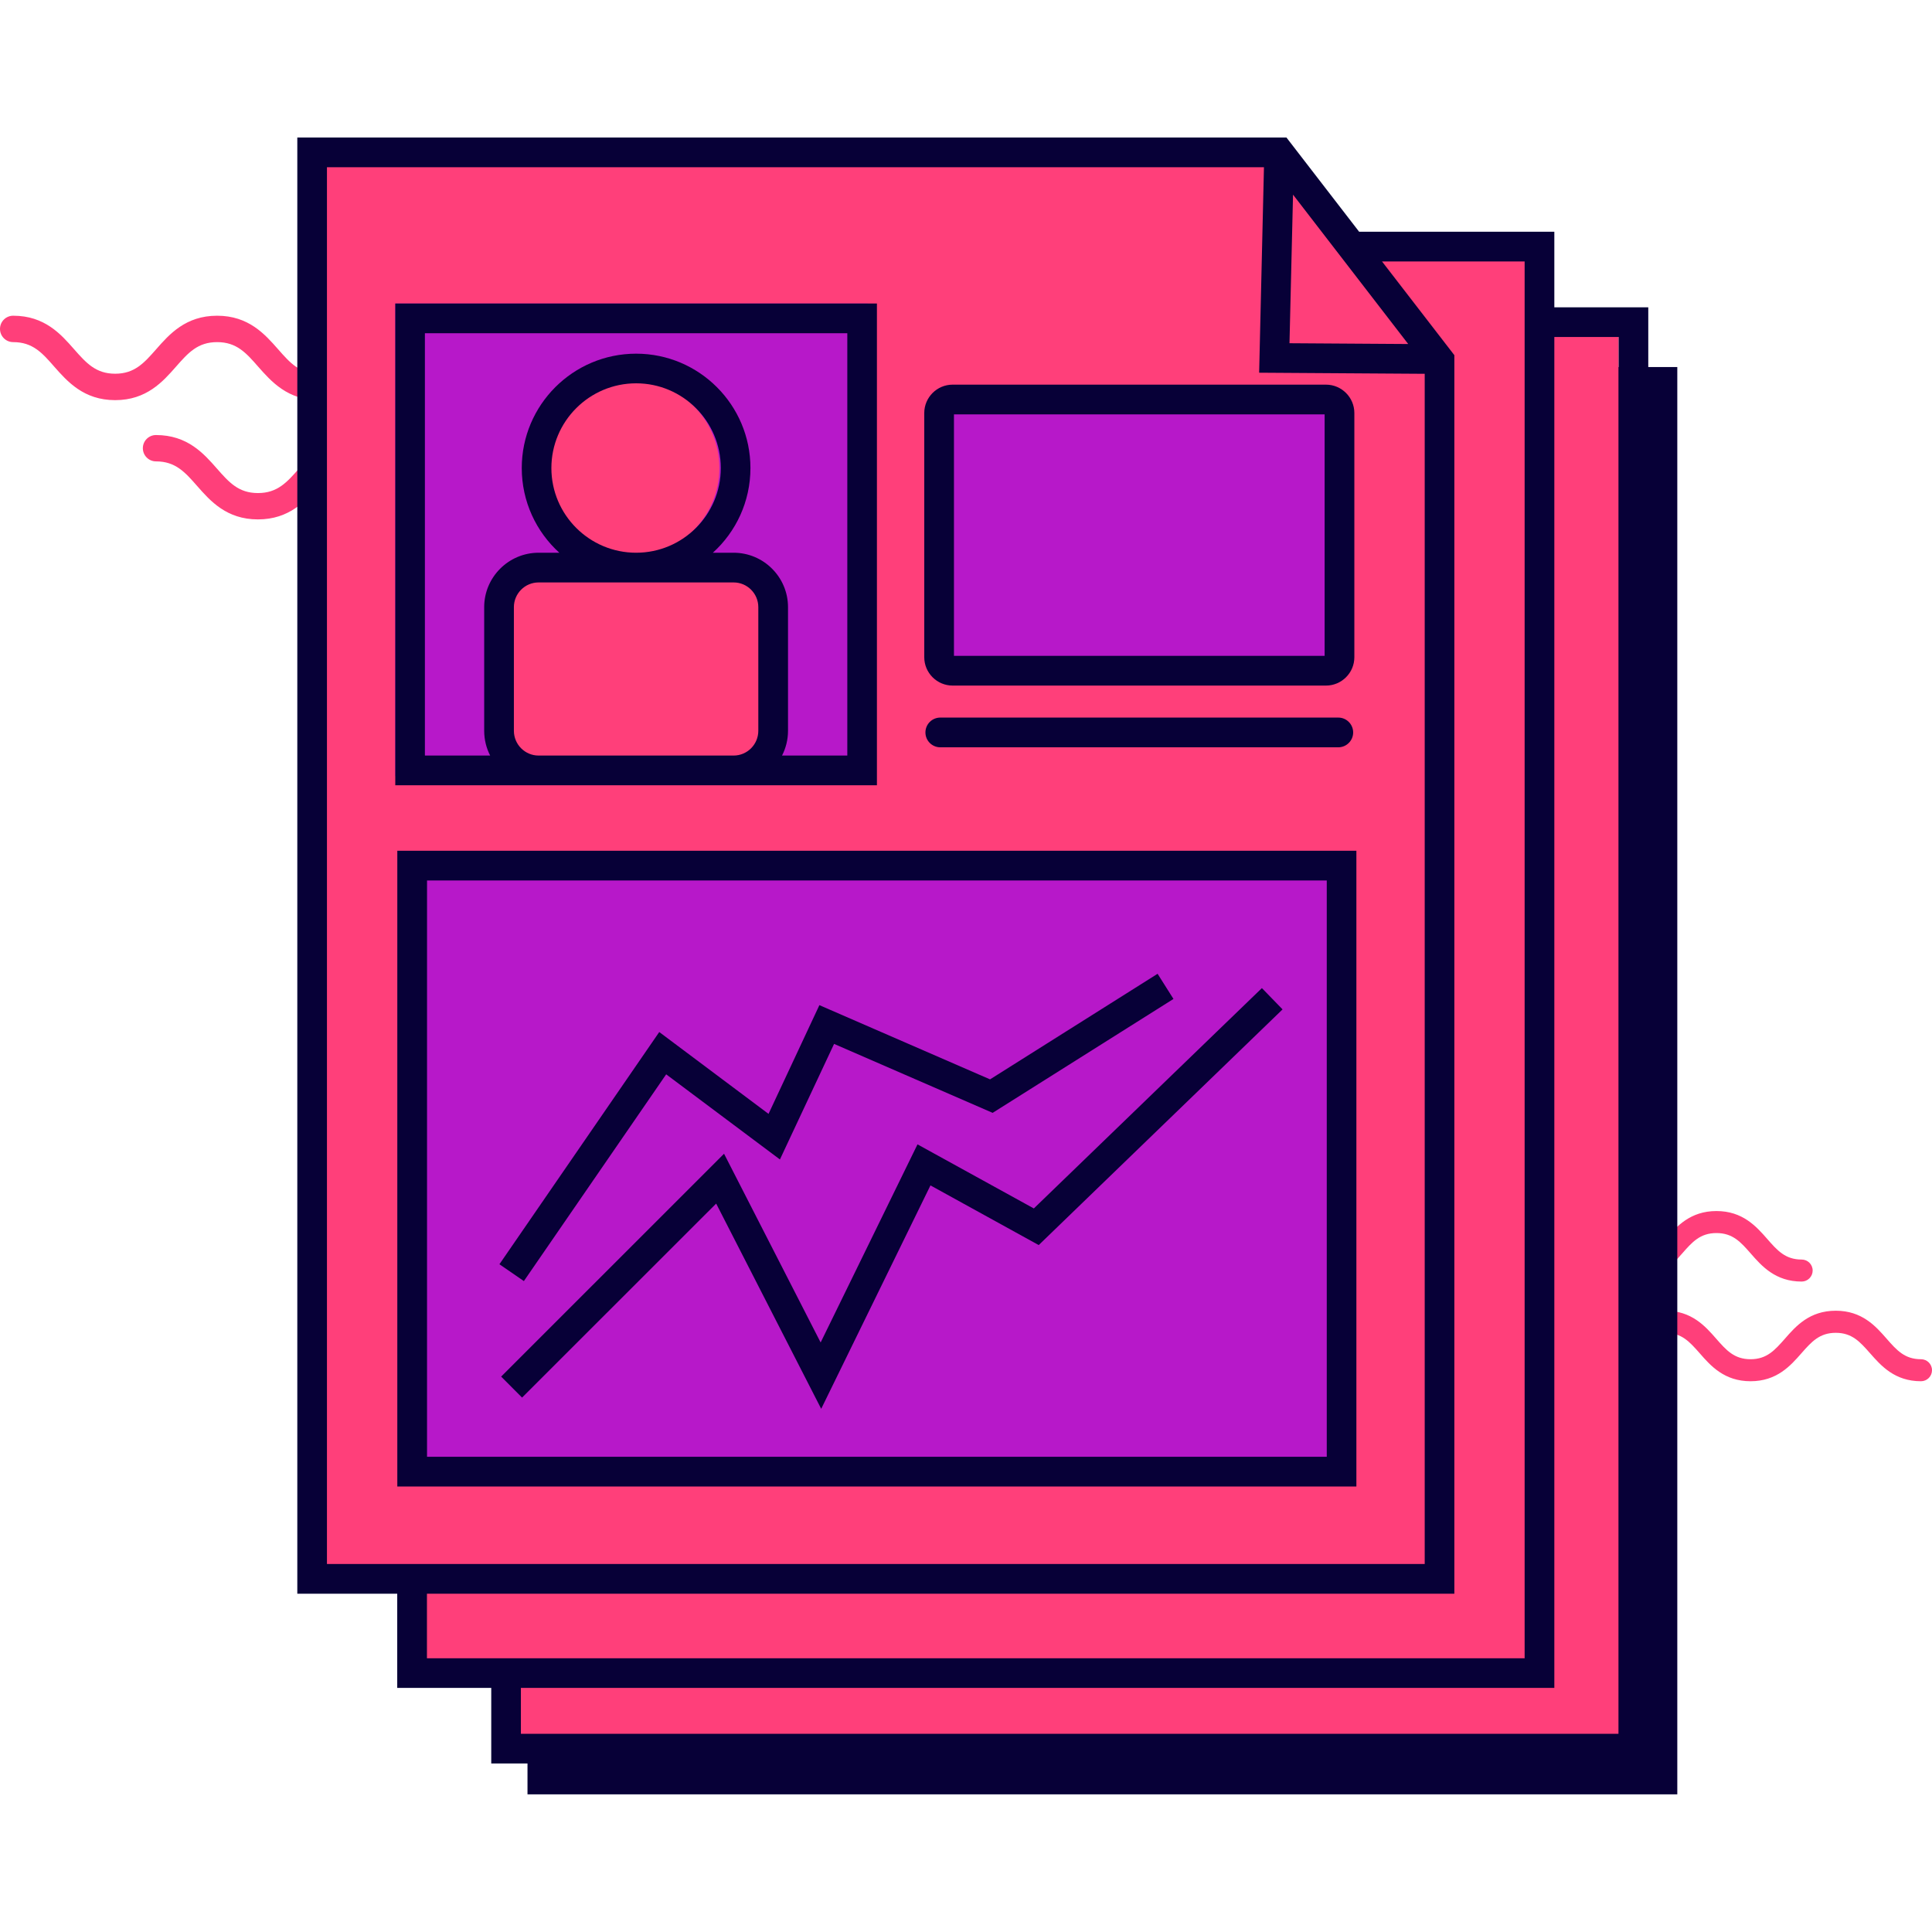 <svg xmlns="http://www.w3.org/2000/svg" xmlns:xlink="http://www.w3.org/1999/xlink" width="128" zoomAndPan="magnify" viewBox="0 0 96 96" height="128" preserveAspectRatio="xMidYMid meet" version="1.0"><defs><clipPath id="db15699f7d"><path d="M 26 18 L 84 18 L 84 89.309 L 26 89.309 Z M 26 18 " clip-rule="nonzero"/></clipPath><clipPath id="40ed50ed99"><path d="M 14 6.809 L 82 6.809 L 82 88 L 14 88 Z M 14 6.809 " clip-rule="nonzero"/></clipPath></defs><path fill="#ff3f7a" d="M 5.723 19.883 C 4.16 19.883 3.348 18.957 2.695 18.219 C 2.098 17.535 1.625 17 0.656 17 C 0.293 17 0 16.707 0 16.344 C 0 15.98 0.293 15.688 0.656 15.688 C 2.219 15.688 3.031 16.609 3.68 17.352 C 4.281 18.031 4.754 18.57 5.723 18.57 C 6.691 18.57 7.164 18.031 7.762 17.352 C 8.414 16.609 9.227 15.688 10.789 15.688 C 12.352 15.688 13.164 16.609 13.816 17.352 C 14.414 18.031 14.887 18.57 15.855 18.57 C 16.824 18.57 17.297 18.031 17.898 17.352 C 18.547 16.609 19.359 15.688 20.922 15.688 C 22.484 15.688 23.297 16.609 23.949 17.352 C 24.547 18.031 25.02 18.57 25.992 18.57 C 26.352 18.57 26.645 18.863 26.645 19.227 C 26.645 19.59 26.352 19.883 25.992 19.883 C 24.426 19.883 23.617 18.957 22.965 18.219 C 22.367 17.535 21.895 17 20.922 17 C 19.953 17 19.48 17.535 18.883 18.219 C 18.23 18.957 17.418 19.883 15.855 19.883 C 14.293 19.883 13.48 18.957 12.828 18.219 C 12.23 17.535 11.758 17 10.789 17 C 9.82 17 9.348 17.535 8.746 18.219 C 8.098 18.957 7.285 19.883 5.723 19.883 Z M 33.086 24.5 C 32.117 24.5 31.645 23.961 31.043 23.281 C 30.395 22.539 29.582 21.617 28.02 21.617 C 26.457 21.617 25.645 22.539 24.992 23.281 C 24.395 23.961 23.922 24.5 22.949 24.5 C 21.98 24.5 21.508 23.961 20.91 23.281 C 20.258 22.539 19.449 21.617 17.883 21.617 C 16.32 21.617 15.512 22.539 14.859 23.281 C 14.262 23.961 13.789 24.5 12.816 24.5 C 11.848 24.5 11.375 23.961 10.777 23.281 C 10.125 22.539 9.316 21.617 7.75 21.617 C 7.391 21.617 7.098 21.91 7.098 22.27 C 7.098 22.633 7.391 22.926 7.75 22.926 C 8.723 22.926 9.195 23.465 9.793 24.145 C 10.445 24.887 11.254 25.809 12.816 25.809 C 14.383 25.809 15.191 24.887 15.844 24.145 C 16.441 23.465 16.914 22.926 17.883 22.926 C 18.855 22.926 19.328 23.465 19.926 24.145 C 20.578 24.887 21.387 25.809 22.949 25.809 C 24.516 25.809 25.324 24.887 25.977 24.145 C 26.574 23.465 27.047 22.926 28.02 22.926 C 28.988 22.926 29.461 23.465 30.059 24.145 C 30.711 24.887 31.523 25.809 33.086 25.809 C 33.449 25.809 33.742 25.516 33.742 25.152 C 33.742 24.793 33.449 24.5 33.086 24.5 Z M 75.117 62.289 C 75.617 61.719 76.012 61.27 76.82 61.27 C 77.633 61.27 78.027 61.719 78.527 62.289 C 79.07 62.91 79.75 63.68 81.055 63.68 C 82.359 63.68 83.039 62.91 83.582 62.289 C 84.082 61.719 84.477 61.27 85.289 61.27 C 86.102 61.27 86.496 61.719 86.996 62.289 C 87.539 62.91 88.219 63.68 89.523 63.68 C 89.824 63.68 90.07 63.434 90.07 63.133 C 90.07 62.828 89.824 62.586 89.523 62.586 C 88.711 62.586 88.316 62.137 87.816 61.566 C 87.273 60.945 86.594 60.176 85.289 60.176 C 83.984 60.176 83.305 60.945 82.762 61.566 C 82.262 62.137 81.867 62.586 81.055 62.586 C 80.242 62.586 79.848 62.137 79.348 61.566 C 78.805 60.945 78.129 60.176 76.82 60.176 C 75.516 60.176 74.836 60.945 74.293 61.566 C 73.793 62.137 73.398 62.586 72.586 62.586 C 71.777 62.586 71.383 62.137 70.883 61.566 C 70.336 60.945 69.66 60.176 68.355 60.176 C 68.051 60.176 67.805 60.422 67.805 60.723 C 67.805 61.027 68.051 61.27 68.355 61.27 C 69.164 61.27 69.559 61.719 70.059 62.289 C 70.605 62.91 71.281 63.68 72.586 63.68 C 73.895 63.68 74.57 62.91 75.117 62.289 Z M 95.453 67.539 C 94.641 67.539 94.246 67.09 93.746 66.52 C 93.203 65.898 92.523 65.129 91.219 65.129 C 89.91 65.129 89.234 65.898 88.691 66.52 C 88.188 67.09 87.793 67.539 86.984 67.539 C 86.172 67.539 85.777 67.09 85.277 66.52 C 84.734 65.898 84.055 65.129 82.75 65.129 C 81.445 65.129 80.766 65.898 80.223 66.52 C 79.723 67.09 79.328 67.539 78.516 67.539 C 77.707 67.539 77.312 67.09 76.812 66.52 C 76.266 65.898 75.59 65.129 74.281 65.129 C 73.98 65.129 73.734 65.375 73.734 65.676 C 73.734 65.98 73.98 66.227 74.281 66.227 C 75.094 66.227 75.488 66.676 75.988 67.242 C 76.531 67.863 77.211 68.633 78.516 68.633 C 79.824 68.633 80.5 67.863 81.047 67.242 C 81.543 66.676 81.941 66.227 82.75 66.227 C 83.562 66.227 83.957 66.676 84.457 67.242 C 85 67.863 85.676 68.633 86.984 68.633 C 88.289 68.633 88.969 67.863 89.512 67.242 C 90.012 66.676 90.406 66.227 91.219 66.227 C 92.027 66.227 92.422 66.676 92.922 67.242 C 93.469 67.863 94.145 68.633 95.453 68.633 C 95.754 68.633 96 68.387 96 68.086 C 96 67.781 95.754 67.539 95.453 67.539 Z M 95.453 67.539 " fill-opacity="1" fill-rule="nonzero"/><g clip-path="url(#db15699f7d)"><path fill="#070037" d="M 26.211 18.238 L 83.344 18.238 L 83.344 89.16 L 26.211 89.16 Z M 26.211 18.238 " fill-opacity="1" fill-rule="nonzero"/></g><path fill="#ff3f7a" d="M 24.902 15.711 L 80.43 15.711 L 80.43 86.91 L 24.902 86.91 Z M 24.902 15.711 " fill-opacity="1" fill-rule="nonzero"/><path fill="#ff3f7a" d="M 20.586 12.047 L 76.469 12.047 L 76.469 83.191 L 20.586 83.191 Z M 20.586 12.047 " fill-opacity="1" fill-rule="nonzero"/><path fill="#ff3f7a" d="M 67.555 13.488 C 66.207 11.996 64.629 10.133 64.195 8.098 L 15.133 8.098 L 15.133 77.754 L 71.906 77.754 L 71.906 17.457 C 70.527 16.078 68.859 14.934 67.555 13.488 Z M 67.555 13.488 " fill-opacity="1" fill-rule="nonzero"/><path fill="#b718c9" d="M 43.113 38.559 L 19.641 38.559 L 19.641 15.082 L 43.113 15.082 Z M 46.691 19.273 L 46.691 33.914 L 66.516 33.914 L 66.516 19.273 Z M 20.586 73.094 L 66.516 73.094 L 66.516 43.133 L 20.586 43.133 Z M 20.586 73.094 " fill-opacity="1" fill-rule="nonzero"/><path fill="#ff3f7a" d="M 27.008 23.258 C 27.008 20.844 28.965 18.887 31.375 18.887 C 33.789 18.887 35.746 20.844 35.746 23.258 C 35.746 25.668 33.789 27.625 31.375 27.625 C 28.965 27.625 27.008 25.668 27.008 23.258 Z M 36.648 28.223 L 27.152 28.223 C 26.07 28.223 25.184 29.109 25.184 30.191 L 25.184 36.047 C 25.184 37.125 26.07 38.012 27.152 38.012 L 36.648 38.012 C 37.73 38.012 38.613 37.129 38.613 36.047 L 38.613 30.191 C 38.613 29.109 37.73 28.223 36.648 28.223 Z M 36.648 28.223 " fill-opacity="1" fill-rule="nonzero"/><g clip-path="url(#40ed50ed99)"><path fill="#070037" d="M 77.234 15.27 L 77.234 11.516 L 67.535 11.516 L 63.922 6.832 L 14.773 6.832 L 14.773 79.191 L 19.738 79.191 L 19.738 83.871 L 24.41 83.871 L 24.41 87.625 L 81.902 87.625 L 81.902 15.27 Z M 64.25 9.672 L 69.973 17.094 L 64.074 17.055 Z M 16.246 8.309 L 62.805 8.309 L 62.566 18.52 L 70.793 18.574 L 70.793 77.715 L 16.246 77.715 Z M 21.215 79.191 L 72.266 79.191 L 72.266 17.648 L 68.672 12.992 L 75.758 12.992 L 75.758 82.398 L 21.215 82.398 Z M 80.43 86.152 L 25.883 86.152 L 25.883 83.871 L 77.234 83.871 L 77.234 16.746 L 80.43 16.746 Z M 19.742 73.863 L 67.398 73.863 L 67.398 42.273 L 19.742 42.273 Z M 21.219 43.75 L 65.926 43.75 L 65.926 72.387 L 21.219 72.387 Z M 47.336 34.066 L 65.887 34.066 C 66.664 34.066 67.297 33.434 67.297 32.656 L 67.297 20.523 C 67.297 19.746 66.664 19.113 65.887 19.113 L 47.336 19.113 C 46.559 19.113 45.926 19.746 45.926 20.523 L 45.926 32.656 C 45.926 33.434 46.559 34.066 47.336 34.066 Z M 47.402 20.59 L 65.82 20.59 L 65.82 32.59 L 47.402 32.59 Z M 66.5 35.656 C 66.906 35.656 67.238 35.988 67.238 36.395 C 67.238 36.801 66.906 37.133 66.5 37.133 L 46.723 37.133 C 46.312 37.133 45.984 36.801 45.984 36.395 C 45.984 35.988 46.312 35.656 46.723 35.656 Z M 62.703 49.098 L 63.73 50.156 L 51.613 61.867 L 46.234 58.902 L 40.805 70.004 L 35.586 59.805 L 25.941 69.445 L 24.902 68.402 L 35.977 57.328 L 40.777 66.707 L 45.59 56.863 L 51.371 60.047 Z M 26.031 63.656 L 24.816 62.82 L 32.758 51.281 L 38.188 55.348 L 40.715 49.945 L 49.195 53.633 L 57.52 48.387 L 58.309 49.637 L 49.324 55.297 L 41.445 51.871 L 38.754 57.613 L 33.102 53.383 Z M 36.453 39.02 L 43.574 39.02 L 43.574 15.082 L 19.641 15.082 L 19.641 39.02 Z M 26.762 37.543 C 26.086 37.543 25.535 36.992 25.535 36.312 L 25.535 30.168 C 25.535 29.492 26.086 28.941 26.762 28.941 L 36.453 28.941 C 37.129 28.941 37.68 29.492 37.68 30.168 L 37.68 36.312 C 37.68 36.992 37.129 37.543 36.453 37.543 Z M 27.398 23.258 C 27.398 20.938 29.285 19.047 31.609 19.047 C 33.93 19.047 35.816 20.938 35.816 23.258 C 35.816 25.578 33.93 27.465 31.609 27.465 C 29.285 27.465 27.398 25.578 27.398 23.258 Z M 21.113 16.559 L 42.102 16.559 L 42.102 37.543 L 38.859 37.543 C 39.047 37.176 39.156 36.758 39.156 36.312 L 39.156 30.168 C 39.156 28.68 37.945 27.465 36.453 27.465 L 35.422 27.465 C 36.57 26.426 37.289 24.922 37.289 23.258 C 37.289 20.121 34.742 17.574 31.609 17.574 C 28.473 17.574 25.926 20.121 25.926 23.258 C 25.926 24.922 26.645 26.426 27.793 27.465 L 26.762 27.465 C 25.273 27.465 24.059 28.68 24.059 30.168 L 24.059 36.312 C 24.059 36.758 24.168 37.176 24.355 37.543 L 21.113 37.543 Z M 21.113 16.559 " fill-opacity="1" fill-rule="nonzero"/></g></svg>